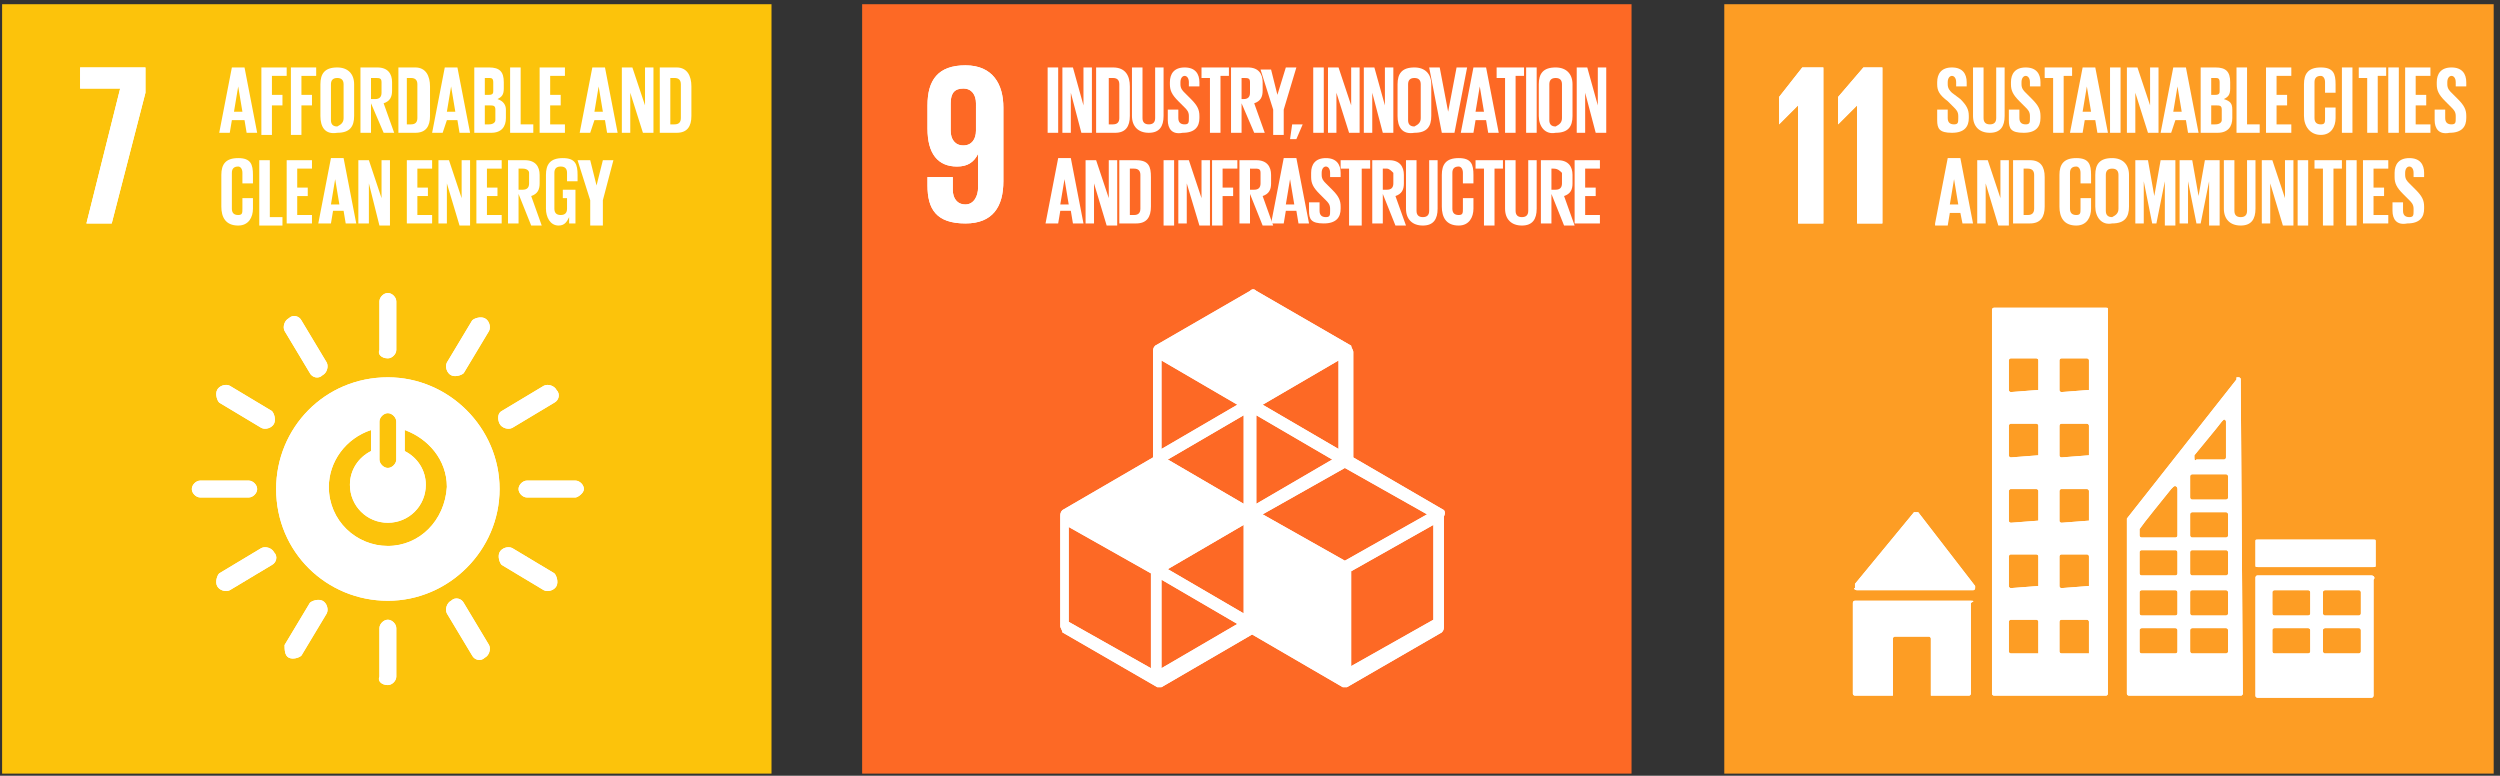 <?xml version="1.0" encoding="utf-8"?>
<!-- Generator: Adobe Illustrator 25.2.3, SVG Export Plug-In . SVG Version: 6.00 Build 0)  -->
<svg version="1.1" id="Capa_1" xmlns="http://www.w3.org/2000/svg" xmlns:xlink="http://www.w3.org/1999/xlink" x="0px" y="0px"
	 viewBox="0 0 118.6 36.8" style="enable-background:new 0 0 118.6 36.8;" xml:space="preserve">
<rect x="0" y="0" width="118.6" height="36.8" fill="#333333" stroke="none"/>
<style type="text/css">
	.st0{fill:#FCC30B;}
	.st1{fill:#FFFFFF;}
	.st2{fill:#FD6925;}
	.st3{fill:#FD9D24;}
</style>
<g>
	<rect x="0.1" y="0.2" class="st0" width="36.5" height="36.5"/>
	<polygon class="st1" points="3.8,4.2 5.7,4.2 4.1,10.6 5.3,10.6 6.9,4.4 6.9,3.2 3.8,3.2 	"/>
	<g>
		<path class="st1" d="M18.4,17.9c-3,0-5.3,2.4-5.3,5.3c0,3,2.4,5.3,5.3,5.3s5.3-2.4,5.3-5.3C23.7,20.3,21.3,17.9,18.4,17.9 M18,20
			c0-0.2,0.2-0.4,0.4-0.4c0.2,0,0.4,0.2,0.4,0.4v1.8c0,0.2-0.2,0.4-0.4,0.4c-0.2,0-0.4-0.2-0.4-0.4V20z M18.4,25.9
			c-1.5,0-2.8-1.2-2.8-2.8c0-1.2,0.8-2.3,2-2.7v1c-0.6,0.3-1,0.9-1,1.6c0,1,0.8,1.8,1.8,1.8c1,0,1.8-0.8,1.8-1.8
			c0-0.7-0.4-1.3-1-1.6v-1c1.1,0.4,2,1.4,2,2.7C21.1,24.7,19.9,25.9,18.4,25.9"/>
		<path class="st1" d="M12.2,23.2c0-0.2-0.2-0.4-0.4-0.4H9.5c-0.2,0-0.4,0.2-0.4,0.4c0,0.2,0.2,0.4,0.4,0.4h2.3
			C12,23.6,12.2,23.4,12.2,23.2"/>
		<path class="st1" d="M27.7,23.2c0-0.2-0.2-0.4-0.4-0.4h-2.3c-0.2,0-0.4,0.2-0.4,0.4c0,0.2,0.2,0.4,0.4,0.4h2.3
			C27.4,23.6,27.7,23.4,27.7,23.2"/>
		<path class="st1" d="M18.4,17c0.2,0,0.4-0.2,0.4-0.4v-2.3c0-0.2-0.2-0.4-0.4-0.4c-0.2,0-0.4,0.2-0.4,0.4v2.3
			C17.9,16.8,18.1,17,18.4,17"/>
		<path class="st1" d="M18.4,32.5c0.2,0,0.4-0.2,0.4-0.4v-2.3c0-0.2-0.2-0.4-0.4-0.4c-0.2,0-0.4,0.2-0.4,0.4v2.3
			C17.9,32.3,18.1,32.5,18.4,32.5"/>
		<path class="st1" d="M13,20.1c0.1-0.2,0-0.5-0.1-0.6l-2-1.2c-0.2-0.1-0.5,0-0.6,0.2c-0.1,0.2,0,0.5,0.1,0.6l2,1.2
			C12.6,20.4,12.9,20.3,13,20.1"/>
		<path class="st1" d="M26.4,27.8c0.1-0.2,0-0.5-0.1-0.6l-2-1.2c-0.2-0.1-0.5,0-0.6,0.2c-0.1,0.2,0,0.5,0.1,0.6l2,1.2
			C26,28.1,26.3,28,26.4,27.8"/>
		<path class="st1" d="M21.4,17.8c0.2,0.1,0.5,0,0.6-0.1l1.2-2c0.1-0.2,0-0.5-0.2-0.6c-0.2-0.1-0.5,0-0.6,0.1l-1.2,2
			C21.1,17.4,21.2,17.7,21.4,17.8"/>
		<path class="st1" d="M13.7,31.2c0.2,0.1,0.5,0,0.6-0.1l1.2-2c0.1-0.2,0-0.5-0.2-0.6c-0.2-0.1-0.5,0-0.6,0.1l-1.2,2
			C13.5,30.8,13.5,31.1,13.7,31.2"/>
		<path class="st1" d="M15.3,17.8c0.2-0.1,0.3-0.4,0.2-0.6l-1.2-2c-0.1-0.2-0.4-0.3-0.6-0.1c-0.2,0.1-0.3,0.4-0.2,0.6l1.2,2
			C14.8,17.9,15.1,18,15.3,17.8"/>
		<path class="st1" d="M23,31.2c0.2-0.1,0.3-0.4,0.2-0.6l-1.2-2c-0.1-0.2-0.4-0.3-0.6-0.1c-0.2,0.1-0.3,0.4-0.2,0.6l1.2,2
			C22.5,31.3,22.8,31.4,23,31.2"/>
		<path class="st1" d="M23.7,20.1c0.1,0.2,0.4,0.3,0.6,0.2l2-1.2c0.2-0.1,0.3-0.4,0.1-0.6c-0.1-0.2-0.4-0.3-0.6-0.2l-2,1.2
			C23.6,19.6,23.6,19.9,23.7,20.1"/>
		<path class="st1" d="M10.3,27.8c0.1,0.2,0.4,0.3,0.6,0.2l2-1.2c0.2-0.1,0.3-0.4,0.1-0.6c-0.1-0.2-0.4-0.3-0.6-0.2l-2,1.2
			C10.3,27.3,10.2,27.6,10.3,27.8"/>
	</g>
	<polygon class="st1" points="3.8,4.2 5.7,4.2 4.1,10.6 5.3,10.6 6.9,4.4 6.9,3.2 3.8,3.2 	"/>
	<g>
		<path class="st1" d="M18.4,17.9c-3,0-5.3,2.4-5.3,5.3c0,3,2.4,5.3,5.3,5.3s5.3-2.4,5.3-5.3C23.7,20.3,21.3,17.9,18.4,17.9 M18,20
			c0-0.2,0.2-0.4,0.4-0.4c0.2,0,0.4,0.2,0.4,0.4v1.8c0,0.2-0.2,0.4-0.4,0.4c-0.2,0-0.4-0.2-0.4-0.4V20z M18.4,25.9
			c-1.5,0-2.8-1.2-2.8-2.8c0-1.2,0.8-2.3,2-2.7v1c-0.6,0.3-1,0.9-1,1.6c0,1,0.8,1.8,1.8,1.8c1,0,1.8-0.8,1.8-1.8
			c0-0.7-0.4-1.3-1-1.6v-1c1.1,0.4,2,1.4,2,2.7C21.1,24.7,19.9,25.9,18.4,25.9"/>
		<path class="st1" d="M12.2,23.2c0-0.2-0.2-0.4-0.4-0.4H9.5c-0.2,0-0.4,0.2-0.4,0.4c0,0.2,0.2,0.4,0.4,0.4h2.3
			C12,23.6,12.2,23.4,12.2,23.2"/>
		<path class="st1" d="M27.7,23.2c0-0.2-0.2-0.4-0.4-0.4h-2.3c-0.2,0-0.4,0.2-0.4,0.4c0,0.2,0.2,0.4,0.4,0.4h2.3
			C27.4,23.6,27.7,23.4,27.7,23.2"/>
		<path class="st1" d="M18.4,17c0.2,0,0.4-0.2,0.4-0.4v-2.3c0-0.2-0.2-0.4-0.4-0.4c-0.2,0-0.4,0.2-0.4,0.4v2.3
			C17.9,16.8,18.1,17,18.4,17"/>
		<path class="st1" d="M18.4,32.5c0.2,0,0.4-0.2,0.4-0.4v-2.3c0-0.2-0.2-0.4-0.4-0.4c-0.2,0-0.4,0.2-0.4,0.4v2.3
			C17.9,32.3,18.1,32.5,18.4,32.5"/>
		<path class="st1" d="M13,20.1c0.1-0.2,0-0.5-0.1-0.6l-2-1.2c-0.2-0.1-0.5,0-0.6,0.2c-0.1,0.2,0,0.5,0.1,0.6l2,1.2
			C12.6,20.4,12.9,20.3,13,20.1"/>
		<path class="st1" d="M26.4,27.8c0.1-0.2,0-0.5-0.1-0.6l-2-1.2c-0.2-0.1-0.5,0-0.6,0.2c-0.1,0.2,0,0.5,0.1,0.6l2,1.2
			C26,28.1,26.3,28,26.4,27.8"/>
		<path class="st1" d="M21.4,17.8c0.2,0.1,0.5,0,0.6-0.1l1.2-2c0.1-0.2,0-0.5-0.2-0.6c-0.2-0.1-0.5,0-0.6,0.1l-1.2,2
			C21.1,17.4,21.2,17.7,21.4,17.8"/>
		<path class="st1" d="M13.7,31.2c0.2,0.1,0.5,0,0.6-0.1l1.2-2c0.1-0.2,0-0.5-0.2-0.6c-0.2-0.1-0.5,0-0.6,0.1l-1.2,2
			C13.5,30.8,13.5,31.1,13.7,31.2"/>
		<path class="st1" d="M15.3,17.8c0.2-0.1,0.3-0.4,0.2-0.6l-1.2-2c-0.1-0.2-0.4-0.3-0.6-0.1c-0.2,0.1-0.3,0.4-0.2,0.6l1.2,2
			C14.8,17.9,15.1,18,15.3,17.8"/>
		<path class="st1" d="M23,31.2c0.2-0.1,0.3-0.4,0.2-0.6l-1.2-2c-0.1-0.2-0.4-0.3-0.6-0.1c-0.2,0.1-0.3,0.4-0.2,0.6l1.2,2
			C22.5,31.3,22.8,31.4,23,31.2"/>
		<path class="st1" d="M23.7,20.1c0.1,0.2,0.4,0.3,0.6,0.2l2-1.2c0.2-0.1,0.3-0.4,0.1-0.6c-0.1-0.2-0.4-0.3-0.6-0.2l-2,1.2
			C23.6,19.6,23.6,19.9,23.7,20.1"/>
		<path class="st1" d="M10.3,27.8c0.1,0.2,0.4,0.3,0.6,0.2l2-1.2c0.2-0.1,0.3-0.4,0.1-0.6c-0.1-0.2-0.4-0.3-0.6-0.2l-2,1.2
			C10.3,27.3,10.2,27.6,10.3,27.8"/>
	</g>
	<g>
		<path class="st1" d="M10.4,6.3L11,3.2h0.6l0.6,3.1h-0.5l-0.1-0.6H11l-0.1,0.6H10.4z M11.1,5.3h0.4l-0.2-1.2h0L11.1,5.3z"/>
		<path class="st1" d="M12.4,3.2h1.2v0.4h-0.7v0.9h0.5V5h-0.5v1.4h-0.5V3.2z"/>
		<path class="st1" d="M13.8,3.2H15v0.4h-0.7v0.9h0.5V5h-0.5v1.4h-0.5V3.2z"/>
		<path class="st1" d="M15.2,5.5V4c0-0.5,0.2-0.8,0.8-0.8c0.5,0,0.8,0.3,0.8,0.8v1.5c0,0.5-0.2,0.8-0.8,0.8
			C15.4,6.4,15.2,6,15.2,5.5z M16.3,5.6V4c0-0.2-0.1-0.3-0.3-0.3c-0.2,0-0.3,0.1-0.3,0.3v1.7c0,0.2,0.1,0.3,0.3,0.3
			C16.2,5.9,16.3,5.8,16.3,5.6z"/>
		<path class="st1" d="M17.6,4.9v1.4h-0.5V3.2h0.8c0.5,0,0.7,0.3,0.7,0.7v0.4c0,0.3-0.1,0.5-0.4,0.6l0.5,1.4h-0.5L17.6,4.9z
			 M17.6,3.7v1h0.2c0.2,0,0.3-0.1,0.3-0.3V3.9c0-0.2-0.1-0.2-0.3-0.2H17.6z"/>
		<path class="st1" d="M20.4,4.1v1.4c0,0.5-0.2,0.8-0.7,0.8h-0.8V3.2h0.8C20.2,3.2,20.4,3.6,20.4,4.1z M19.5,5.9
			c0.2,0,0.3-0.1,0.3-0.3V4c0-0.2-0.1-0.3-0.3-0.3h-0.2v2.2H19.5z"/>
		<path class="st1" d="M20.5,6.3l0.6-3.1h0.6l0.6,3.1h-0.5l-0.1-0.6h-0.5L21,6.3H20.5z M21.2,5.3h0.4l-0.2-1.2h0L21.2,5.3z"/>
		<path class="st1" d="M22.5,3.2h0.7c0.5,0,0.7,0.2,0.7,0.7v0.3c0,0.3-0.1,0.4-0.3,0.5C23.9,4.8,24,5,24,5.2v0.4
			c0,0.4-0.2,0.7-0.7,0.7h-0.8V3.2z M23,4.5h0.2c0.2,0,0.2-0.1,0.2-0.2V3.9c0-0.2-0.1-0.2-0.2-0.2H23V4.5z M23,4.9v1h0.2
			c0.2,0,0.3-0.1,0.3-0.2V5.2c0-0.2-0.1-0.2-0.3-0.2H23z"/>
		<path class="st1" d="M24.2,3.2h0.5v2.7h0.6v0.4h-1.1V3.2z"/>
		<path class="st1" d="M25.6,3.2h1.2v0.4h-0.7v0.9h0.5V5h-0.5v0.9h0.7v0.4h-1.2V3.2z"/>
		<path class="st1" d="M27.5,6.3l0.6-3.1h0.6l0.6,3.1h-0.5l-0.1-0.6h-0.5L28,6.3H27.5z M28.2,5.3h0.4l-0.2-1.2h0L28.2,5.3z"/>
		<path class="st1" d="M29.9,4.4v1.9h-0.4V3.2H30L30.6,5V3.2H31v3.1h-0.5L29.9,4.4z"/>
		<path class="st1" d="M32.8,4.1v1.4c0,0.5-0.2,0.8-0.7,0.8h-0.8V3.2h0.8C32.6,3.2,32.8,3.6,32.8,4.1z M32,5.9
			c0.2,0,0.3-0.1,0.3-0.3V4c0-0.2-0.1-0.3-0.3-0.3h-0.2v2.2H32z"/>
		<path class="st1" d="M10.5,9.8V8.3c0-0.5,0.2-0.8,0.8-0.8c0.6,0,0.7,0.3,0.7,0.8v0.4h-0.5V8.2c0-0.2-0.1-0.3-0.2-0.3
			c-0.2,0-0.3,0.1-0.3,0.3v1.7c0,0.2,0.1,0.3,0.3,0.3c0.2,0,0.2-0.1,0.2-0.3V9.4H12v0.5c0,0.4-0.2,0.8-0.7,0.8
			C10.7,10.7,10.5,10.3,10.5,9.8z"/>
		<path class="st1" d="M12.3,7.6h0.5v2.7h0.6v0.4h-1.1V7.6z"/>
		<path class="st1" d="M13.6,7.6h1.2V8h-0.7v0.9h0.5v0.4h-0.5v0.9h0.7v0.4h-1.2V7.6z"/>
		<path class="st1" d="M15.1,10.6l0.6-3.1h0.6l0.6,3.1h-0.5l-0.1-0.6h-0.5l-0.1,0.6H15.1z M15.7,9.7h0.4l-0.2-1.2h0L15.7,9.7z"/>
		<path class="st1" d="M17.5,8.7v1.9H17V7.6h0.5l0.6,1.8V7.6h0.4v3.1h-0.5L17.5,8.7z"/>
		<path class="st1" d="M19.3,7.6h1.2V8h-0.7v0.9h0.5v0.4h-0.5v0.9h0.7v0.4h-1.2V7.6z"/>
		<path class="st1" d="M21.2,8.7v1.9h-0.4V7.6h0.5l0.6,1.8V7.6h0.4v3.1h-0.5L21.2,8.7z"/>
		<path class="st1" d="M22.6,7.6h1.2V8h-0.7v0.9h0.5v0.4h-0.5v0.9h0.7v0.4h-1.2V7.6z"/>
		<path class="st1" d="M24.6,9.2v1.4h-0.5V7.6h0.8c0.5,0,0.7,0.3,0.7,0.7v0.4c0,0.3-0.1,0.5-0.4,0.6l0.5,1.4h-0.5L24.6,9.2z M24.6,8
			v1h0.2c0.2,0,0.3-0.1,0.3-0.3V8.2C25.1,8.1,25,8,24.8,8H24.6z"/>
		<path class="st1" d="M26.6,9h0.7v1.6H27v-0.3c-0.1,0.2-0.2,0.4-0.5,0.4c-0.4,0-0.6-0.4-0.6-0.8V8.3c0-0.5,0.2-0.8,0.8-0.8
			c0.6,0,0.7,0.3,0.7,0.8v0.3h-0.5V8.2c0-0.2-0.1-0.3-0.3-0.3c-0.2,0-0.3,0.1-0.3,0.3v1.7c0,0.2,0.1,0.3,0.3,0.3
			c0.2,0,0.3-0.1,0.3-0.3V9.4h-0.2V9z"/>
		<path class="st1" d="M28.6,9.5v1.2H28V9.5l-0.6-1.9H28l0.3,1.2h0l0.3-1.2h0.5L28.6,9.5z"/>
	</g>
</g>
<g>
	<rect x="40.9" y="0.2" class="st2" width="36.5" height="36.5"/>
	<path class="st1" d="M47.6,5.1c0-1.1-0.5-2-1.8-2C44.5,3.1,44,3.8,44,5v1.1c0,1.2,0.5,1.8,1.4,1.8c0.5,0,0.8-0.2,1-0.6h0v1.6
		c0,0.4-0.2,0.8-0.6,0.8c-0.4,0-0.6-0.3-0.6-0.7V8.4H44v0.4c0,1.1,0.4,1.8,1.8,1.8c1.3,0,1.8-0.8,1.8-2V5.1z M46.3,6.2
		c0,0.4-0.2,0.7-0.6,0.7c-0.4,0-0.6-0.3-0.6-0.7V4.9c0-0.5,0.2-0.7,0.6-0.7c0.4,0,0.6,0.3,0.6,0.7V6.2z"/>
	<path class="st1" d="M68.5,24.2l-4.3-2.5v-5c0-0.1-0.1-0.2-0.1-0.3l-4.5-2.6c-0.1-0.1-0.2-0.1-0.3,0l-4.5,2.6
		c-0.1,0.1-0.1,0.2-0.1,0.3v5l-4.3,2.5c-0.1,0.1-0.1,0.2-0.1,0.3v5.2c0,0.1,0.1,0.2,0.1,0.3l4.5,2.6c0,0,0.1,0,0.1,0
		c0.1,0,0.1,0,0.1,0l4.3-2.5l4.3,2.5c0,0,0.1,0,0.1,0s0.1,0,0.1,0l4.5-2.6c0.1-0.1,0.1-0.2,0.1-0.3v-5.2
		C68.6,24.3,68.5,24.2,68.5,24.2z M59,29.1L55.4,27l3.6-2.1V29.1z M63.2,21.8l-3.6,2.1v-4.2L63.2,21.8z M59,23.9l-3.6-2.1l3.6-2.1
		V23.9z M59.9,24.4l3.9-2.2l3.9,2.2l-3.9,2.2L59.9,24.4z M63.5,21.3l-3.6-2.1l3.6-2.1V21.3z M58.7,19.2l-3.6,2.1v-4.2L58.7,19.2z
		 M54.6,31.7l-3.9-2.2v-4.5l3.9,2.2V31.7z M55.1,31.7v-4.2l3.6,2.1L55.1,31.7z M68,29.4l-3.9,2.2v-4.5l3.9-2.2V29.4z"/>
	<path class="st1" d="M47.6,5.1c0-1.1-0.5-2-1.8-2C44.5,3.1,44,3.8,44,5v1.1c0,1.2,0.5,1.8,1.4,1.8c0.5,0,0.8-0.2,1-0.6h0v1.6
		c0,0.4-0.2,0.8-0.6,0.8c-0.4,0-0.6-0.3-0.6-0.7V8.4H44v0.4c0,1.1,0.4,1.8,1.8,1.8c1.3,0,1.8-0.8,1.8-2V5.1z M46.3,6.2
		c0,0.4-0.2,0.7-0.6,0.7c-0.4,0-0.6-0.3-0.6-0.7V4.9c0-0.5,0.2-0.7,0.6-0.7c0.4,0,0.6,0.3,0.6,0.7V6.2z"/>
	<path class="st1" d="M68.5,24.2l-4.3-2.5v-5c0-0.1-0.1-0.2-0.1-0.3l-4.5-2.6c-0.1-0.1-0.2-0.1-0.3,0l-4.5,2.6
		c-0.1,0.1-0.1,0.2-0.1,0.3v5l-4.3,2.5c-0.1,0.1-0.1,0.2-0.1,0.3v5.2c0,0.1,0.1,0.2,0.1,0.3l4.5,2.6c0,0,0.1,0,0.1,0
		c0.1,0,0.1,0,0.1,0l4.3-2.5l4.3,2.5c0,0,0.1,0,0.1,0s0.1,0,0.1,0l4.5-2.6c0.1-0.1,0.1-0.2,0.1-0.3v-5.2
		C68.6,24.3,68.5,24.2,68.5,24.2z M59,29.1L55.4,27l3.6-2.1V29.1z M63.2,21.8l-3.6,2.1v-4.2L63.2,21.8z M59,23.9l-3.6-2.1l3.6-2.1
		V23.9z M59.9,24.4l3.9-2.2l3.9,2.2l-3.9,2.2L59.9,24.4z M63.5,21.3l-3.6-2.1l3.6-2.1V21.3z M58.7,19.2l-3.6,2.1v-4.2L58.7,19.2z
		 M54.6,31.7l-3.9-2.2v-4.5l3.9,2.2V31.7z M55.1,31.7v-4.2l3.6,2.1L55.1,31.7z M68,29.4l-3.9,2.2v-4.5l3.9-2.2V29.4z"/>
	<g>
		<path class="st1" d="M49.7,3.2h0.5v3.1h-0.5V3.2z"/>
		<path class="st1" d="M50.8,4.4v1.9h-0.4V3.2h0.5L51.4,5V3.2h0.4v3.1h-0.5L50.8,4.4z"/>
		<path class="st1" d="M53.6,4.1v1.4c0,0.5-0.2,0.8-0.7,0.8H52V3.2h0.8C53.4,3.2,53.6,3.6,53.6,4.1z M52.8,5.9
			c0.2,0,0.3-0.1,0.3-0.3V4c0-0.2-0.1-0.3-0.3-0.3h-0.2v2.2H52.8z"/>
		<path class="st1" d="M55.2,3.2v2.3c0,0.5-0.2,0.8-0.7,0.8c-0.5,0-0.8-0.3-0.8-0.8V3.2h0.5v2.4c0,0.2,0.1,0.3,0.3,0.3
			c0.2,0,0.3-0.1,0.3-0.3V3.2H55.2z"/>
		<path class="st1" d="M55.4,5.7V5.2h0.5v0.4c0,0.2,0.1,0.3,0.3,0.3c0.2,0,0.2-0.1,0.2-0.3V5.5c0-0.2-0.1-0.3-0.2-0.4l-0.3-0.3
			c-0.3-0.3-0.4-0.5-0.4-0.8V3.9c0-0.4,0.2-0.7,0.7-0.7c0.5,0,0.7,0.3,0.7,0.7v0.2h-0.5V3.9c0-0.2-0.1-0.3-0.2-0.3
			c-0.1,0-0.2,0.1-0.2,0.3v0.1c0,0.2,0.1,0.3,0.2,0.4l0.3,0.3c0.3,0.3,0.4,0.5,0.4,0.8v0.1c0,0.4-0.2,0.7-0.8,0.7
			C55.6,6.4,55.4,6.1,55.4,5.7z"/>
		<path class="st1" d="M56.9,3.2h1.4v0.4h-0.4v2.7h-0.5V3.7h-0.4V3.2z"/>
		<path class="st1" d="M58.9,4.9v1.4h-0.5V3.2h0.8c0.5,0,0.7,0.3,0.7,0.7v0.4c0,0.3-0.1,0.5-0.4,0.6l0.5,1.4h-0.5L58.9,4.9z
			 M58.9,3.7v1H59c0.2,0,0.3-0.1,0.3-0.3V3.9c0-0.2-0.1-0.2-0.3-0.2H58.9z"/>
		<path class="st1" d="M60.9,5.2v1.2h-0.5V5.2l-0.6-1.9h0.5l0.3,1.2h0L61,3.2h0.5L60.9,5.2z"/>
		<path class="st1" d="M61.8,5.9l-0.3,0.7h-0.3l0.1-0.7L61.8,5.9L61.8,5.9z"/>
		<path class="st1" d="M62.3,3.2h0.5v3.1h-0.5V3.2z"/>
		<path class="st1" d="M63.4,4.4v1.9H63V3.2h0.5L64.1,5V3.2h0.4v3.1H64L63.4,4.4z"/>
		<path class="st1" d="M65.1,4.4v1.9h-0.4V3.2h0.5L65.7,5V3.2h0.4v3.1h-0.5L65.1,4.4z"/>
		<path class="st1" d="M66.3,5.5V4c0-0.5,0.2-0.8,0.8-0.8c0.5,0,0.8,0.3,0.8,0.8v1.5c0,0.5-0.2,0.8-0.8,0.8
			C66.5,6.4,66.3,6,66.3,5.5z M67.4,5.6V4c0-0.2-0.1-0.3-0.3-0.3c-0.2,0-0.3,0.1-0.3,0.3v1.7c0,0.2,0.1,0.3,0.3,0.3
			C67.3,5.9,67.4,5.8,67.4,5.6z"/>
		<path class="st1" d="M69.6,3.2L69,6.3h-0.6l-0.6-3.1h0.5l0.4,2.1h0l0.4-2.1H69.6z"/>
		<path class="st1" d="M69.3,6.3l0.6-3.1h0.6l0.6,3.1h-0.5l-0.1-0.6h-0.5l-0.1,0.6H69.3z M70,5.3h0.4l-0.2-1.2h0L70,5.3z"/>
		<path class="st1" d="M70.9,3.2h1.4v0.4h-0.4v2.7h-0.5V3.7h-0.4V3.2z"/>
		<path class="st1" d="M72.4,3.2h0.5v3.1h-0.5V3.2z"/>
		<path class="st1" d="M73,5.5V4c0-0.5,0.2-0.8,0.8-0.8c0.5,0,0.8,0.3,0.8,0.8v1.5c0,0.5-0.2,0.8-0.8,0.8C73.3,6.4,73,6,73,5.5z
			 M74.1,5.6V4c0-0.2-0.1-0.3-0.3-0.3c-0.2,0-0.3,0.1-0.3,0.3v1.7c0,0.2,0.1,0.3,0.3,0.3C74,5.9,74.1,5.8,74.1,5.6z"/>
		<path class="st1" d="M75.2,4.4v1.9h-0.4V3.2h0.5L75.8,5V3.2h0.4v3.1h-0.5L75.2,4.4z"/>
		<path class="st1" d="M49.6,10.6l0.6-3.1h0.6l0.6,3.1h-0.5l-0.1-0.6h-0.5l-0.1,0.6H49.6z M50.3,9.7h0.4l-0.2-1.2h0L50.3,9.7z"/>
		<path class="st1" d="M51.9,8.7v1.9h-0.4V7.6h0.5l0.6,1.8V7.6h0.4v3.1h-0.5L51.9,8.7z"/>
		<path class="st1" d="M54.6,8.4v1.4c0,0.5-0.2,0.8-0.7,0.8h-0.8V7.6h0.8C54.5,7.6,54.6,7.9,54.6,8.4z M53.8,10.2
			c0.2,0,0.3-0.1,0.3-0.3V8.3C54.1,8.1,54,8,53.8,8h-0.2v2.2H53.8z"/>
		<path class="st1" d="M55.2,7.6h0.5v3.1h-0.5V7.6z"/>
		<path class="st1" d="M56.3,8.7v1.9h-0.4V7.6h0.5l0.6,1.8V7.6h0.4v3.1h-0.5L56.3,8.7z"/>
		<path class="st1" d="M57.5,7.6h1.2V8H58v0.9h0.5v0.4H58v1.4h-0.5V7.6z"/>
		<path class="st1" d="M59.3,9.2v1.4h-0.5V7.6h0.8c0.5,0,0.7,0.3,0.7,0.7v0.4c0,0.3-0.1,0.5-0.4,0.6l0.5,1.4h-0.5L59.3,9.2z M59.3,8
			v1h0.2c0.2,0,0.3-0.1,0.3-0.3V8.2c0-0.2-0.1-0.2-0.3-0.2H59.3z"/>
		<path class="st1" d="M60.3,10.6l0.6-3.1h0.6l0.6,3.1h-0.5l-0.1-0.6h-0.5l-0.1,0.6H60.3z M61,9.7h0.4l-0.2-1.2h0L61,9.7z"/>
		<path class="st1" d="M62.1,10V9.6h0.5V10c0,0.2,0.1,0.3,0.3,0.3c0.2,0,0.2-0.1,0.2-0.3V9.9c0-0.2-0.1-0.3-0.2-0.4l-0.3-0.3
			c-0.3-0.3-0.4-0.5-0.4-0.8V8.2c0-0.4,0.2-0.7,0.7-0.7c0.5,0,0.7,0.3,0.7,0.7v0.2h-0.5V8.2c0-0.2-0.1-0.3-0.2-0.3
			c-0.1,0-0.2,0.1-0.2,0.3v0.1c0,0.2,0.1,0.3,0.2,0.4L63.2,9c0.3,0.3,0.4,0.5,0.4,0.8v0.1c0,0.4-0.2,0.7-0.8,0.7S62.1,10.4,62.1,10z
			"/>
		<path class="st1" d="M63.6,7.6H65V8h-0.4v2.7H64V8h-0.4V7.6z"/>
		<path class="st1" d="M65.6,9.2v1.4h-0.5V7.6h0.8c0.5,0,0.7,0.3,0.7,0.7v0.4c0,0.3-0.1,0.5-0.4,0.6l0.5,1.4h-0.5L65.6,9.2z M65.6,8
			v1h0.2c0.2,0,0.3-0.1,0.3-0.3V8.2C66,8.1,65.9,8,65.8,8H65.6z"/>
		<path class="st1" d="M68.2,7.6v2.3c0,0.5-0.2,0.8-0.7,0.8c-0.5,0-0.8-0.3-0.8-0.8V7.6h0.5v2.4c0,0.2,0.1,0.3,0.3,0.3
			c0.2,0,0.3-0.1,0.3-0.3V7.6H68.2z"/>
		<path class="st1" d="M68.4,9.8V8.3c0-0.5,0.2-0.8,0.8-0.8c0.6,0,0.7,0.3,0.7,0.8v0.4h-0.5V8.2c0-0.2-0.1-0.3-0.2-0.3
			c-0.2,0-0.3,0.1-0.3,0.3v1.7c0,0.2,0.1,0.3,0.3,0.3c0.2,0,0.2-0.1,0.2-0.3V9.4h0.5v0.5c0,0.4-0.2,0.8-0.7,0.8
			C68.6,10.7,68.4,10.3,68.4,9.8z"/>
		<path class="st1" d="M69.9,7.6h1.4V8h-0.4v2.7h-0.5V8h-0.4V7.6z"/>
		<path class="st1" d="M72.9,7.6v2.3c0,0.5-0.2,0.8-0.7,0.8c-0.5,0-0.8-0.3-0.8-0.8V7.6h0.5v2.4c0,0.2,0.1,0.3,0.3,0.3
			c0.2,0,0.3-0.1,0.3-0.3V7.6H72.9z"/>
		<path class="st1" d="M73.6,9.2v1.4h-0.5V7.6h0.8c0.5,0,0.7,0.3,0.7,0.7v0.4c0,0.3-0.1,0.5-0.4,0.6l0.5,1.4h-0.5L73.6,9.2z M73.6,8
			v1h0.2c0.2,0,0.3-0.1,0.3-0.3V8.2C74,8.1,73.9,8,73.7,8H73.6z"/>
		<path class="st1" d="M74.7,7.6h1.2V8h-0.7v0.9h0.5v0.4h-0.5v0.9h0.7v0.4h-1.2V7.6z"/>
	</g>
</g>
<g>
	<rect x="81.8" y="0.2" class="st3" width="36.5" height="36.5"/>
	<polygon class="st1" points="84.4,4.6 84.4,5.9 84.4,5.9 85.3,5 85.3,5 85.3,10.6 86.5,10.6 86.5,3.2 85.5,3.2 	"/>
	<polygon class="st1" points="87.2,4.6 87.2,5.9 87.2,5.9 88.1,5 88.1,5 88.1,10.6 89.3,10.6 89.3,3.2 88.4,3.2 	"/>
	<g>
		<g>
			<path class="st1" d="M88.1,28L88.1,28h5.5c0.1,0,0.1-0.1,0.1-0.1c0,0,0-0.1,0-0.1l0,0l-2.7-3.5l0,0c0,0-0.1,0-0.1,0
				c0,0-0.1,0-0.1,0l0,0l0,0L88,27.7l0,0.1c0,0,0,0,0,0.1C87.9,27.9,88,28,88.1,28z"/>
			<path class="st1" d="M93.5,28.5H88c-0.1,0-0.1,0.1-0.1,0.1v4.3C87.9,33,88,33,88,33h1.8v-2.7c0-0.1,0.1-0.1,0.1-0.1h1.6
				c0.1,0,0.1,0.1,0.1,0.1V33h1.8c0.1,0,0.1-0.1,0.1-0.1v-4.3C93.7,28.5,93.6,28.5,93.5,28.5z"/>
		</g>
		<path class="st1" d="M112.5,27.3h-5.4c-0.1,0-0.1,0.1-0.1,0.1V33c0,0.1,0.1,0.1,0.1,0.1h5.4c0.1,0,0.1-0.1,0.1-0.1v-5.5
			C112.7,27.4,112.6,27.3,112.5,27.3 M109.6,30.9c0,0.1-0.1,0.1-0.1,0.1h-1.6c-0.1,0-0.1-0.1-0.1-0.1v-1c0-0.1,0.1-0.1,0.1-0.1h1.6
			c0.1,0,0.1,0.1,0.1,0.1V30.9z M109.6,29.1c0,0.1-0.1,0.1-0.1,0.1h-1.6c-0.1,0-0.1-0.1-0.1-0.1v-1c0-0.1,0.1-0.1,0.1-0.1h1.6
			c0.1,0,0.1,0.1,0.1,0.1V29.1z M112,30.9c0,0.1-0.1,0.1-0.1,0.1h-1.6c-0.1,0-0.1-0.1-0.1-0.1v-1c0-0.1,0.1-0.1,0.1-0.1h1.6
			c0.1,0,0.1,0.1,0.1,0.1V30.9z M112,29.1c0,0.1-0.1,0.1-0.1,0.1h-1.6c-0.1,0-0.1-0.1-0.1-0.1v-1c0-0.1,0.1-0.1,0.1-0.1h1.6
			c0.1,0,0.1,0.1,0.1,0.1V29.1z"/>
		<path class="st1" d="M99.9,14.6h-5.3c-0.1,0-0.1,0.1-0.1,0.1v18.2c0,0.1,0.1,0.1,0.1,0.1h5.3c0.1,0,0.1-0.1,0.1-0.1V14.7
			C100,14.6,100,14.6,99.9,14.6 M96.7,31C96.7,31,96.7,31,96.7,31L95.4,31c0,0-0.1,0-0.1-0.1v-1.4c0,0,0-0.1,0.1-0.1h1.2
			c0,0,0.1,0,0.1,0.1V31z M96.7,27.8C96.7,27.9,96.7,27.9,96.7,27.8l-1.3,0.1c0,0-0.1,0-0.1-0.1v-1.4c0,0,0-0.1,0.1-0.1h1.2
			c0,0,0.1,0,0.1,0.1V27.8z M96.7,24.7C96.7,24.8,96.7,24.8,96.7,24.7l-1.3,0.1c0,0-0.1,0-0.1-0.1v-1.4c0,0,0-0.1,0.1-0.1h1.2
			c0,0,0.1,0,0.1,0.1V24.7z M96.7,21.6C96.7,21.6,96.7,21.7,96.7,21.6l-1.3,0.1c0,0-0.1,0-0.1-0.1v-1.4c0,0,0-0.1,0.1-0.1h1.2
			c0,0,0.1,0,0.1,0.1V21.6z M96.7,18.5C96.7,18.5,96.7,18.5,96.7,18.5l-1.3,0.1c0,0-0.1,0-0.1-0.1v-1.4c0,0,0-0.1,0.1-0.1h1.2
			c0,0,0.1,0,0.1,0.1V18.5z M99.1,31C99.1,31,99.1,31,99.1,31L97.8,31c0,0-0.1,0-0.1-0.1v-1.4c0,0,0-0.1,0.1-0.1H99
			c0,0,0.1,0,0.1,0.1V31z M99.1,27.8C99.1,27.9,99.1,27.9,99.1,27.8l-1.3,0.1c0,0-0.1,0-0.1-0.1v-1.4c0,0,0-0.1,0.1-0.1H99
			c0,0,0.1,0,0.1,0.1V27.8z M99.1,24.7C99.1,24.8,99.1,24.8,99.1,24.7l-1.3,0.1c0,0-0.1,0-0.1-0.1v-1.4c0,0,0-0.1,0.1-0.1H99
			c0,0,0.1,0,0.1,0.1V24.7z M99.1,21.6C99.1,21.6,99.1,21.7,99.1,21.6l-1.3,0.1c0,0-0.1,0-0.1-0.1v-1.4c0,0,0-0.1,0.1-0.1H99
			c0,0,0.1,0,0.1,0.1V21.6z M99.1,18.5C99.1,18.5,99.1,18.5,99.1,18.5l-1.3,0.1c0,0-0.1,0-0.1-0.1v-1.4c0,0,0-0.1,0.1-0.1H99
			c0,0,0.1,0,0.1,0.1V18.5z"/>
		<path class="st1" d="M112.7,26.8c0,0.1,0,0.1-0.1,0.1h-5.5c-0.1,0-0.1,0-0.1-0.1v-1.1c0-0.1,0-0.1,0.1-0.1h5.5
			c0.1,0,0.1,0,0.1,0.1V26.8z"/>
		<path class="st1" d="M106.3,18c0-0.1-0.1-0.1-0.1-0.1c0,0-0.1,0-0.1,0c0,0,0,0,0,0l0,0.1l-5.2,6.6l0,0c0,0,0,0.1,0,0.1v0v8.2
			c0,0.1,0.1,0.1,0.1,0.1h5.3c0.1,0,0.1-0.1,0.1-0.1L106.3,18C106.3,18,106.3,18,106.3,18z M104.1,21.6L104.1,21.6
			c0.4-0.5,1-1.2,1.3-1.6l0,0c0,0,0.1-0.1,0.1-0.1c0.1,0,0.1,0.1,0.1,0.1v0.1v0v1.6c0,0.1-0.1,0.1-0.1,0.1c0,0,0,0,0,0s0,0,0,0h-1.2
			h-0.1c0,0,0,0,0,0c0,0,0,0,0,0C104.1,21.9,104.1,21.8,104.1,21.6C104.1,21.7,104.1,21.6,104.1,21.6z M103.3,30.9
			c0,0.1-0.1,0.1-0.1,0.1h-1.6c-0.1,0-0.1-0.1-0.1-0.1v-1c0-0.1,0.1-0.1,0.1-0.1h1.6c0.1,0,0.1,0.1,0.1,0.1V30.9z M103.3,29.1
			c0,0.1-0.1,0.1-0.1,0.1h-1.6c-0.1,0-0.1-0.1-0.1-0.1v-1c0-0.1,0.1-0.1,0.1-0.1h1.6c0.1,0,0.1,0.1,0.1,0.1V29.1z M103.3,27.2
			c0,0.1-0.1,0.1-0.1,0.1h-1.6c-0.1,0-0.1-0.1-0.1-0.1v-1c0-0.1,0.1-0.1,0.1-0.1h1.6c0.1,0,0.1,0.1,0.1,0.1V27.2z M103.3,23.2
			L103.3,23.2v2.2c0,0.1-0.1,0.1-0.1,0.1h-1.6c-0.1,0-0.1-0.1-0.1-0.1v-0.3v0c0,0,0,0,0,0c0,0,0,0,0,0c0,0,0,0,0,0c0,0,0,0,0,0
			c0.2-0.3,1.1-1.4,1.5-1.9l0,0c0,0,0.1-0.1,0.1-0.1C103.2,23,103.3,23.1,103.3,23.2L103.3,23.2z M105.7,30.9c0,0.1-0.1,0.1-0.1,0.1
			H104c-0.1,0-0.1-0.1-0.1-0.1v-1c0-0.1,0.1-0.1,0.1-0.1h1.6c0.1,0,0.1,0.1,0.1,0.1V30.9z M105.7,29.1c0,0.1-0.1,0.1-0.1,0.1H104
			c-0.1,0-0.1-0.1-0.1-0.1v-1c0-0.1,0.1-0.1,0.1-0.1h1.6c0.1,0,0.1,0.1,0.1,0.1V29.1z M105.7,27.2c0,0.1-0.1,0.1-0.1,0.1H104
			c-0.1,0-0.1-0.1-0.1-0.1v-1c0-0.1,0.1-0.1,0.1-0.1h1.6c0.1,0,0.1,0.1,0.1,0.1V27.2z M105.7,25.4c0,0.1-0.1,0.1-0.1,0.1H104
			c-0.1,0-0.1-0.1-0.1-0.1v-1c0-0.1,0.1-0.1,0.1-0.1h1.6c0.1,0,0.1,0.1,0.1,0.1V25.4z M105.7,23.6c0,0.1-0.1,0.1-0.1,0.1H104
			c-0.1,0-0.1-0.1-0.1-0.1v-1c0-0.1,0.1-0.1,0.1-0.1h1.6c0.1,0,0.1,0.1,0.1,0.1V23.6z"/>
	</g>
	<polygon class="st1" points="84.4,4.6 84.4,5.9 84.4,5.9 85.3,5 85.3,5 85.3,10.6 86.5,10.6 86.5,3.2 85.5,3.2 	"/>
	<polygon class="st1" points="87.2,4.6 87.2,5.9 87.2,5.9 88.1,5 88.1,5 88.1,10.6 89.3,10.6 89.3,3.2 88.4,3.2 	"/>
	<g>
		<g>
			<path class="st1" d="M88.1,28L88.1,28h5.5c0.1,0,0.1-0.1,0.1-0.1c0,0,0-0.1,0-0.1l0,0l-2.7-3.5l0,0c0,0-0.1,0-0.1,0
				c0,0-0.1,0-0.1,0l0,0l0,0L88,27.7l0,0.1c0,0,0,0,0,0.1C87.9,27.9,88,28,88.1,28z"/>
			<path class="st1" d="M93.5,28.5H88c-0.1,0-0.1,0.1-0.1,0.1v4.3C87.9,33,88,33,88,33h1.8v-2.7c0-0.1,0.1-0.1,0.1-0.1h1.6
				c0.1,0,0.1,0.1,0.1,0.1V33h1.8c0.1,0,0.1-0.1,0.1-0.1v-4.3C93.7,28.5,93.6,28.5,93.5,28.5z"/>
		</g>
		<path class="st1" d="M112.5,27.3h-5.4c-0.1,0-0.1,0.1-0.1,0.1V33c0,0.1,0.1,0.1,0.1,0.1h5.4c0.1,0,0.1-0.1,0.1-0.1v-5.5
			C112.7,27.4,112.6,27.3,112.5,27.3 M109.6,30.9c0,0.1-0.1,0.1-0.1,0.1h-1.6c-0.1,0-0.1-0.1-0.1-0.1v-1c0-0.1,0.1-0.1,0.1-0.1h1.6
			c0.1,0,0.1,0.1,0.1,0.1V30.9z M109.6,29.1c0,0.1-0.1,0.1-0.1,0.1h-1.6c-0.1,0-0.1-0.1-0.1-0.1v-1c0-0.1,0.1-0.1,0.1-0.1h1.6
			c0.1,0,0.1,0.1,0.1,0.1V29.1z M112,30.9c0,0.1-0.1,0.1-0.1,0.1h-1.6c-0.1,0-0.1-0.1-0.1-0.1v-1c0-0.1,0.1-0.1,0.1-0.1h1.6
			c0.1,0,0.1,0.1,0.1,0.1V30.9z M112,29.1c0,0.1-0.1,0.1-0.1,0.1h-1.6c-0.1,0-0.1-0.1-0.1-0.1v-1c0-0.1,0.1-0.1,0.1-0.1h1.6
			c0.1,0,0.1,0.1,0.1,0.1V29.1z"/>
		<path class="st1" d="M99.9,14.6h-5.3c-0.1,0-0.1,0.1-0.1,0.1v18.2c0,0.1,0.1,0.1,0.1,0.1h5.3c0.1,0,0.1-0.1,0.1-0.1V14.7
			C100,14.6,100,14.6,99.9,14.6 M96.7,31C96.7,31,96.7,31,96.7,31L95.4,31c0,0-0.1,0-0.1-0.1v-1.4c0,0,0-0.1,0.1-0.1h1.2
			c0,0,0.1,0,0.1,0.1V31z M96.7,27.8C96.7,27.9,96.7,27.9,96.7,27.8l-1.3,0.1c0,0-0.1,0-0.1-0.1v-1.4c0,0,0-0.1,0.1-0.1h1.2
			c0,0,0.1,0,0.1,0.1V27.8z M96.7,24.7C96.7,24.8,96.7,24.8,96.7,24.7l-1.3,0.1c0,0-0.1,0-0.1-0.1v-1.4c0,0,0-0.1,0.1-0.1h1.2
			c0,0,0.1,0,0.1,0.1V24.7z M96.7,21.6C96.7,21.6,96.7,21.7,96.7,21.6l-1.3,0.1c0,0-0.1,0-0.1-0.1v-1.4c0,0,0-0.1,0.1-0.1h1.2
			c0,0,0.1,0,0.1,0.1V21.6z M96.7,18.5C96.7,18.5,96.7,18.5,96.7,18.5l-1.3,0.1c0,0-0.1,0-0.1-0.1v-1.4c0,0,0-0.1,0.1-0.1h1.2
			c0,0,0.1,0,0.1,0.1V18.5z M99.1,31C99.1,31,99.1,31,99.1,31L97.8,31c0,0-0.1,0-0.1-0.1v-1.4c0,0,0-0.1,0.1-0.1H99
			c0,0,0.1,0,0.1,0.1V31z M99.1,27.8C99.1,27.9,99.1,27.9,99.1,27.8l-1.3,0.1c0,0-0.1,0-0.1-0.1v-1.4c0,0,0-0.1,0.1-0.1H99
			c0,0,0.1,0,0.1,0.1V27.8z M99.1,24.7C99.1,24.8,99.1,24.8,99.1,24.7l-1.3,0.1c0,0-0.1,0-0.1-0.1v-1.4c0,0,0-0.1,0.1-0.1H99
			c0,0,0.1,0,0.1,0.1V24.7z M99.1,21.6C99.1,21.6,99.1,21.7,99.1,21.6l-1.3,0.1c0,0-0.1,0-0.1-0.1v-1.4c0,0,0-0.1,0.1-0.1H99
			c0,0,0.1,0,0.1,0.1V21.6z M99.1,18.5C99.1,18.5,99.1,18.5,99.1,18.5l-1.3,0.1c0,0-0.1,0-0.1-0.1v-1.4c0,0,0-0.1,0.1-0.1H99
			c0,0,0.1,0,0.1,0.1V18.5z"/>
		<path class="st1" d="M112.7,26.8c0,0.1,0,0.1-0.1,0.1h-5.5c-0.1,0-0.1,0-0.1-0.1v-1.1c0-0.1,0-0.1,0.1-0.1h5.5
			c0.1,0,0.1,0,0.1,0.1V26.8z"/>
		<path class="st1" d="M106.3,18c0-0.1-0.1-0.1-0.1-0.1c0,0-0.1,0-0.1,0c0,0,0,0,0,0l0,0.1l-5.2,6.6l0,0c0,0,0,0.1,0,0.1v0v8.2
			c0,0.1,0.1,0.1,0.1,0.1h5.3c0.1,0,0.1-0.1,0.1-0.1L106.3,18C106.3,18,106.3,18,106.3,18z M104.1,21.6L104.1,21.6
			c0.4-0.5,1-1.2,1.3-1.6l0,0c0,0,0.1-0.1,0.1-0.1c0.1,0,0.1,0.1,0.1,0.1v0.1v0v1.6c0,0.1-0.1,0.1-0.1,0.1c0,0,0,0,0,0s0,0,0,0h-1.2
			h-0.1c0,0,0,0,0,0c0,0,0,0,0,0C104.1,21.9,104.1,21.8,104.1,21.6C104.1,21.7,104.1,21.6,104.1,21.6z M103.3,30.9
			c0,0.1-0.1,0.1-0.1,0.1h-1.6c-0.1,0-0.1-0.1-0.1-0.1v-1c0-0.1,0.1-0.1,0.1-0.1h1.6c0.1,0,0.1,0.1,0.1,0.1V30.9z M103.3,29.1
			c0,0.1-0.1,0.1-0.1,0.1h-1.6c-0.1,0-0.1-0.1-0.1-0.1v-1c0-0.1,0.1-0.1,0.1-0.1h1.6c0.1,0,0.1,0.1,0.1,0.1V29.1z M103.3,27.2
			c0,0.1-0.1,0.1-0.1,0.1h-1.6c-0.1,0-0.1-0.1-0.1-0.1v-1c0-0.1,0.1-0.1,0.1-0.1h1.6c0.1,0,0.1,0.1,0.1,0.1V27.2z M103.3,23.2
			L103.3,23.2v2.2c0,0.1-0.1,0.1-0.1,0.1h-1.6c-0.1,0-0.1-0.1-0.1-0.1v-0.3v0c0,0,0,0,0,0c0,0,0,0,0,0c0,0,0,0,0,0c0,0,0,0,0,0
			c0.2-0.3,1.1-1.4,1.5-1.9l0,0c0,0,0.1-0.1,0.1-0.1C103.2,23,103.3,23.1,103.3,23.2L103.3,23.2z M105.7,30.9c0,0.1-0.1,0.1-0.1,0.1
			H104c-0.1,0-0.1-0.1-0.1-0.1v-1c0-0.1,0.1-0.1,0.1-0.1h1.6c0.1,0,0.1,0.1,0.1,0.1V30.9z M105.7,29.1c0,0.1-0.1,0.1-0.1,0.1H104
			c-0.1,0-0.1-0.1-0.1-0.1v-1c0-0.1,0.1-0.1,0.1-0.1h1.6c0.1,0,0.1,0.1,0.1,0.1V29.1z M105.7,27.2c0,0.1-0.1,0.1-0.1,0.1H104
			c-0.1,0-0.1-0.1-0.1-0.1v-1c0-0.1,0.1-0.1,0.1-0.1h1.6c0.1,0,0.1,0.1,0.1,0.1V27.2z M105.7,25.4c0,0.1-0.1,0.1-0.1,0.1H104
			c-0.1,0-0.1-0.1-0.1-0.1v-1c0-0.1,0.1-0.1,0.1-0.1h1.6c0.1,0,0.1,0.1,0.1,0.1V25.4z M105.7,23.6c0,0.1-0.1,0.1-0.1,0.1H104
			c-0.1,0-0.1-0.1-0.1-0.1v-1c0-0.1,0.1-0.1,0.1-0.1h1.6c0.1,0,0.1,0.1,0.1,0.1V23.6z"/>
	</g>
	<g>
		<path class="st1" d="M91.9,5.7V5.2h0.5v0.4c0,0.2,0.1,0.3,0.3,0.3c0.2,0,0.2-0.1,0.2-0.3V5.5c0-0.2-0.1-0.3-0.2-0.4l-0.3-0.3
			C92,4.5,91.9,4.3,91.9,4V3.9c0-0.4,0.2-0.7,0.7-0.7c0.5,0,0.7,0.3,0.7,0.7v0.2h-0.5V3.9c0-0.2-0.1-0.3-0.2-0.3
			c-0.1,0-0.2,0.1-0.2,0.3v0.1c0,0.2,0.1,0.3,0.2,0.4L93,4.7c0.3,0.3,0.4,0.5,0.4,0.8v0.1c0,0.4-0.2,0.7-0.8,0.7S91.9,6.1,91.9,5.7z
			"/>
		<path class="st1" d="M95.1,3.2v2.3c0,0.5-0.2,0.8-0.7,0.8c-0.5,0-0.8-0.3-0.8-0.8V3.2h0.5v2.4c0,0.2,0.1,0.3,0.3,0.3
			c0.2,0,0.3-0.1,0.3-0.3V3.2H95.1z"/>
		<path class="st1" d="M95.3,5.7V5.2h0.5v0.4c0,0.2,0.1,0.3,0.3,0.3c0.2,0,0.2-0.1,0.2-0.3V5.5c0-0.2-0.1-0.3-0.2-0.4l-0.3-0.3
			c-0.3-0.3-0.4-0.5-0.4-0.8V3.9c0-0.4,0.2-0.7,0.7-0.7c0.5,0,0.7,0.3,0.7,0.7v0.2h-0.5V3.9c0-0.2-0.1-0.3-0.2-0.3
			c-0.1,0-0.2,0.1-0.2,0.3v0.1c0,0.2,0.1,0.3,0.2,0.4l0.3,0.3c0.3,0.3,0.4,0.5,0.4,0.8v0.1c0,0.4-0.2,0.7-0.8,0.7S95.3,6.1,95.3,5.7
			z"/>
		<path class="st1" d="M96.9,3.2h1.4v0.4h-0.4v2.7h-0.5V3.7h-0.4V3.2z"/>
		<path class="st1" d="M98.2,6.3l0.6-3.1h0.6l0.6,3.1h-0.5l-0.1-0.6h-0.5l-0.1,0.6H98.2z M98.8,5.3h0.4L99,4.1h0L98.8,5.3z"/>
		<path class="st1" d="M100.1,3.2h0.5v3.1h-0.5V3.2z"/>
		<path class="st1" d="M101.3,4.4v1.9h-0.4V3.2h0.5l0.6,1.8V3.2h0.4v3.1h-0.5L101.3,4.4z"/>
		<path class="st1" d="M102.5,6.3l0.6-3.1h0.6l0.6,3.1h-0.5l-0.1-0.6h-0.5L103,6.3H102.5z M103.1,5.3h0.4l-0.2-1.2h0L103.1,5.3z"/>
		<path class="st1" d="M104.4,3.2h0.7c0.5,0,0.7,0.2,0.7,0.7v0.3c0,0.3-0.1,0.4-0.3,0.5c0.3,0.1,0.4,0.2,0.4,0.5v0.4
			c0,0.4-0.2,0.7-0.7,0.7h-0.8V3.2z M104.9,4.5h0.2c0.2,0,0.2-0.1,0.2-0.2V3.9c0-0.2-0.1-0.2-0.2-0.2h-0.2V4.5z M104.9,4.9v1h0.2
			c0.2,0,0.3-0.1,0.3-0.2V5.2c0-0.2-0.1-0.2-0.3-0.2H104.9z"/>
		<path class="st1" d="M106.1,3.2h0.5v2.7h0.6v0.4h-1.1V3.2z"/>
		<path class="st1" d="M107.5,3.2h1.2v0.4H108v0.9h0.5V5H108v0.9h0.7v0.4h-1.2V3.2z"/>
		<path class="st1" d="M109.3,5.5V4c0-0.5,0.2-0.8,0.8-0.8c0.6,0,0.7,0.3,0.7,0.8v0.4h-0.5V3.9c0-0.2-0.1-0.3-0.2-0.3
			c-0.2,0-0.3,0.1-0.3,0.3v1.7c0,0.2,0.1,0.3,0.3,0.3c0.2,0,0.2-0.1,0.2-0.3V5.1h0.5v0.5c0,0.4-0.2,0.8-0.7,0.8
			C109.6,6.4,109.3,6,109.3,5.5z"/>
		<path class="st1" d="M111.1,3.2h0.5v3.1h-0.5V3.2z"/>
		<path class="st1" d="M111.8,3.2h1.4v0.4h-0.4v2.7h-0.5V3.7h-0.4V3.2z"/>
		<path class="st1" d="M113.3,3.2h0.5v3.1h-0.5V3.2z"/>
		<path class="st1" d="M114.1,3.2h1.2v0.4h-0.7v0.9h0.5V5h-0.5v0.9h0.7v0.4h-1.2V3.2z"/>
		<path class="st1" d="M115.5,5.7V5.2h0.5v0.4c0,0.2,0.1,0.3,0.3,0.3c0.2,0,0.2-0.1,0.2-0.3V5.5c0-0.2-0.1-0.3-0.2-0.4L116,4.8
			c-0.3-0.3-0.4-0.5-0.4-0.8V3.9c0-0.4,0.2-0.7,0.7-0.7c0.5,0,0.7,0.3,0.7,0.7v0.2h-0.5V3.9c0-0.2-0.1-0.3-0.2-0.3
			c-0.1,0-0.2,0.1-0.2,0.3v0.1c0,0.2,0.1,0.3,0.2,0.4l0.3,0.3c0.3,0.3,0.4,0.5,0.4,0.8v0.1c0,0.4-0.2,0.7-0.8,0.7
			C115.7,6.4,115.5,6.1,115.5,5.7z"/>
		<path class="st1" d="M91.8,10.6l0.6-3.1H93l0.6,3.1h-0.5L93,10.1h-0.5l-0.1,0.6H91.8z M92.5,9.7h0.4l-0.2-1.2h0L92.5,9.7z"/>
		<path class="st1" d="M94.2,8.7v1.9h-0.4V7.6h0.5l0.6,1.8V7.6h0.4v3.1h-0.5L94.2,8.7z"/>
		<path class="st1" d="M97,8.4v1.4c0,0.5-0.2,0.8-0.7,0.8h-0.8V7.6h0.8C96.8,7.6,97,7.9,97,8.4z M96.2,10.2c0.2,0,0.3-0.1,0.3-0.3
			V8.3c0-0.2-0.1-0.3-0.3-0.3H96v2.2H96.2z"/>
		<path class="st1" d="M97.7,9.8V8.3c0-0.5,0.2-0.8,0.8-0.8c0.6,0,0.7,0.3,0.7,0.8v0.4h-0.5V8.2c0-0.2-0.1-0.3-0.2-0.3
			c-0.2,0-0.3,0.1-0.3,0.3v1.7c0,0.2,0.1,0.3,0.3,0.3c0.2,0,0.2-0.1,0.2-0.3V9.4h0.5v0.5c0,0.4-0.2,0.8-0.7,0.8
			C97.9,10.7,97.7,10.3,97.7,9.8z"/>
		<path class="st1" d="M99.4,9.8V8.3c0-0.5,0.2-0.8,0.8-0.8c0.5,0,0.8,0.3,0.8,0.8v1.5c0,0.5-0.2,0.8-0.8,0.8
			C99.7,10.7,99.4,10.3,99.4,9.8z M100.5,9.9V8.3c0-0.2-0.1-0.3-0.3-0.3c-0.2,0-0.3,0.1-0.3,0.3v1.7c0,0.2,0.1,0.3,0.3,0.3
			C100.4,10.2,100.5,10.1,100.5,9.9z"/>
		<path class="st1" d="M102.7,8.6L102.7,8.6l-0.4,2h-0.2l-0.4-2h0v2h-0.4V7.6h0.6l0.3,1.7h0l0.3-1.7h0.7v3.1h-0.5V8.6z"/>
		<path class="st1" d="M104.8,8.6L104.8,8.6l-0.4,2h-0.2l-0.4-2h0v2h-0.4V7.6h0.6l0.3,1.7h0l0.3-1.7h0.7v3.1h-0.5V8.6z"/>
		<path class="st1" d="M107,7.6v2.3c0,0.5-0.2,0.8-0.7,0.8c-0.5,0-0.8-0.3-0.8-0.8V7.6h0.5v2.4c0,0.2,0.1,0.3,0.3,0.3
			c0.2,0,0.3-0.1,0.3-0.3V7.6H107z"/>
		<path class="st1" d="M107.7,8.7v1.9h-0.4V7.6h0.5l0.6,1.8V7.6h0.4v3.1h-0.5L107.7,8.7z"/>
		<path class="st1" d="M109,7.6h0.5v3.1H109V7.6z"/>
		<path class="st1" d="M109.7,7.6h1.4V8h-0.4v2.7h-0.5V8h-0.4V7.6z"/>
		<path class="st1" d="M111.3,7.6h0.5v3.1h-0.5V7.6z"/>
		<path class="st1" d="M112.1,7.6h1.2V8h-0.7v0.9h0.5v0.4h-0.5v0.9h0.7v0.4h-1.2V7.6z"/>
		<path class="st1" d="M113.5,10V9.6h0.5V10c0,0.2,0.1,0.3,0.3,0.3c0.2,0,0.2-0.1,0.2-0.3V9.9c0-0.2-0.1-0.3-0.2-0.4l-0.3-0.3
			c-0.3-0.3-0.4-0.5-0.4-0.8V8.2c0-0.4,0.2-0.7,0.7-0.7c0.5,0,0.7,0.3,0.7,0.7v0.2h-0.5V8.2c0-0.2-0.1-0.3-0.2-0.3
			c-0.1,0-0.2,0.1-0.2,0.3v0.1c0,0.2,0.1,0.3,0.2,0.4l0.3,0.3c0.3,0.3,0.4,0.5,0.4,0.8v0.1c0,0.4-0.2,0.7-0.8,0.7
			C113.7,10.7,113.5,10.4,113.5,10z"/>
	</g>
</g>
</svg>
